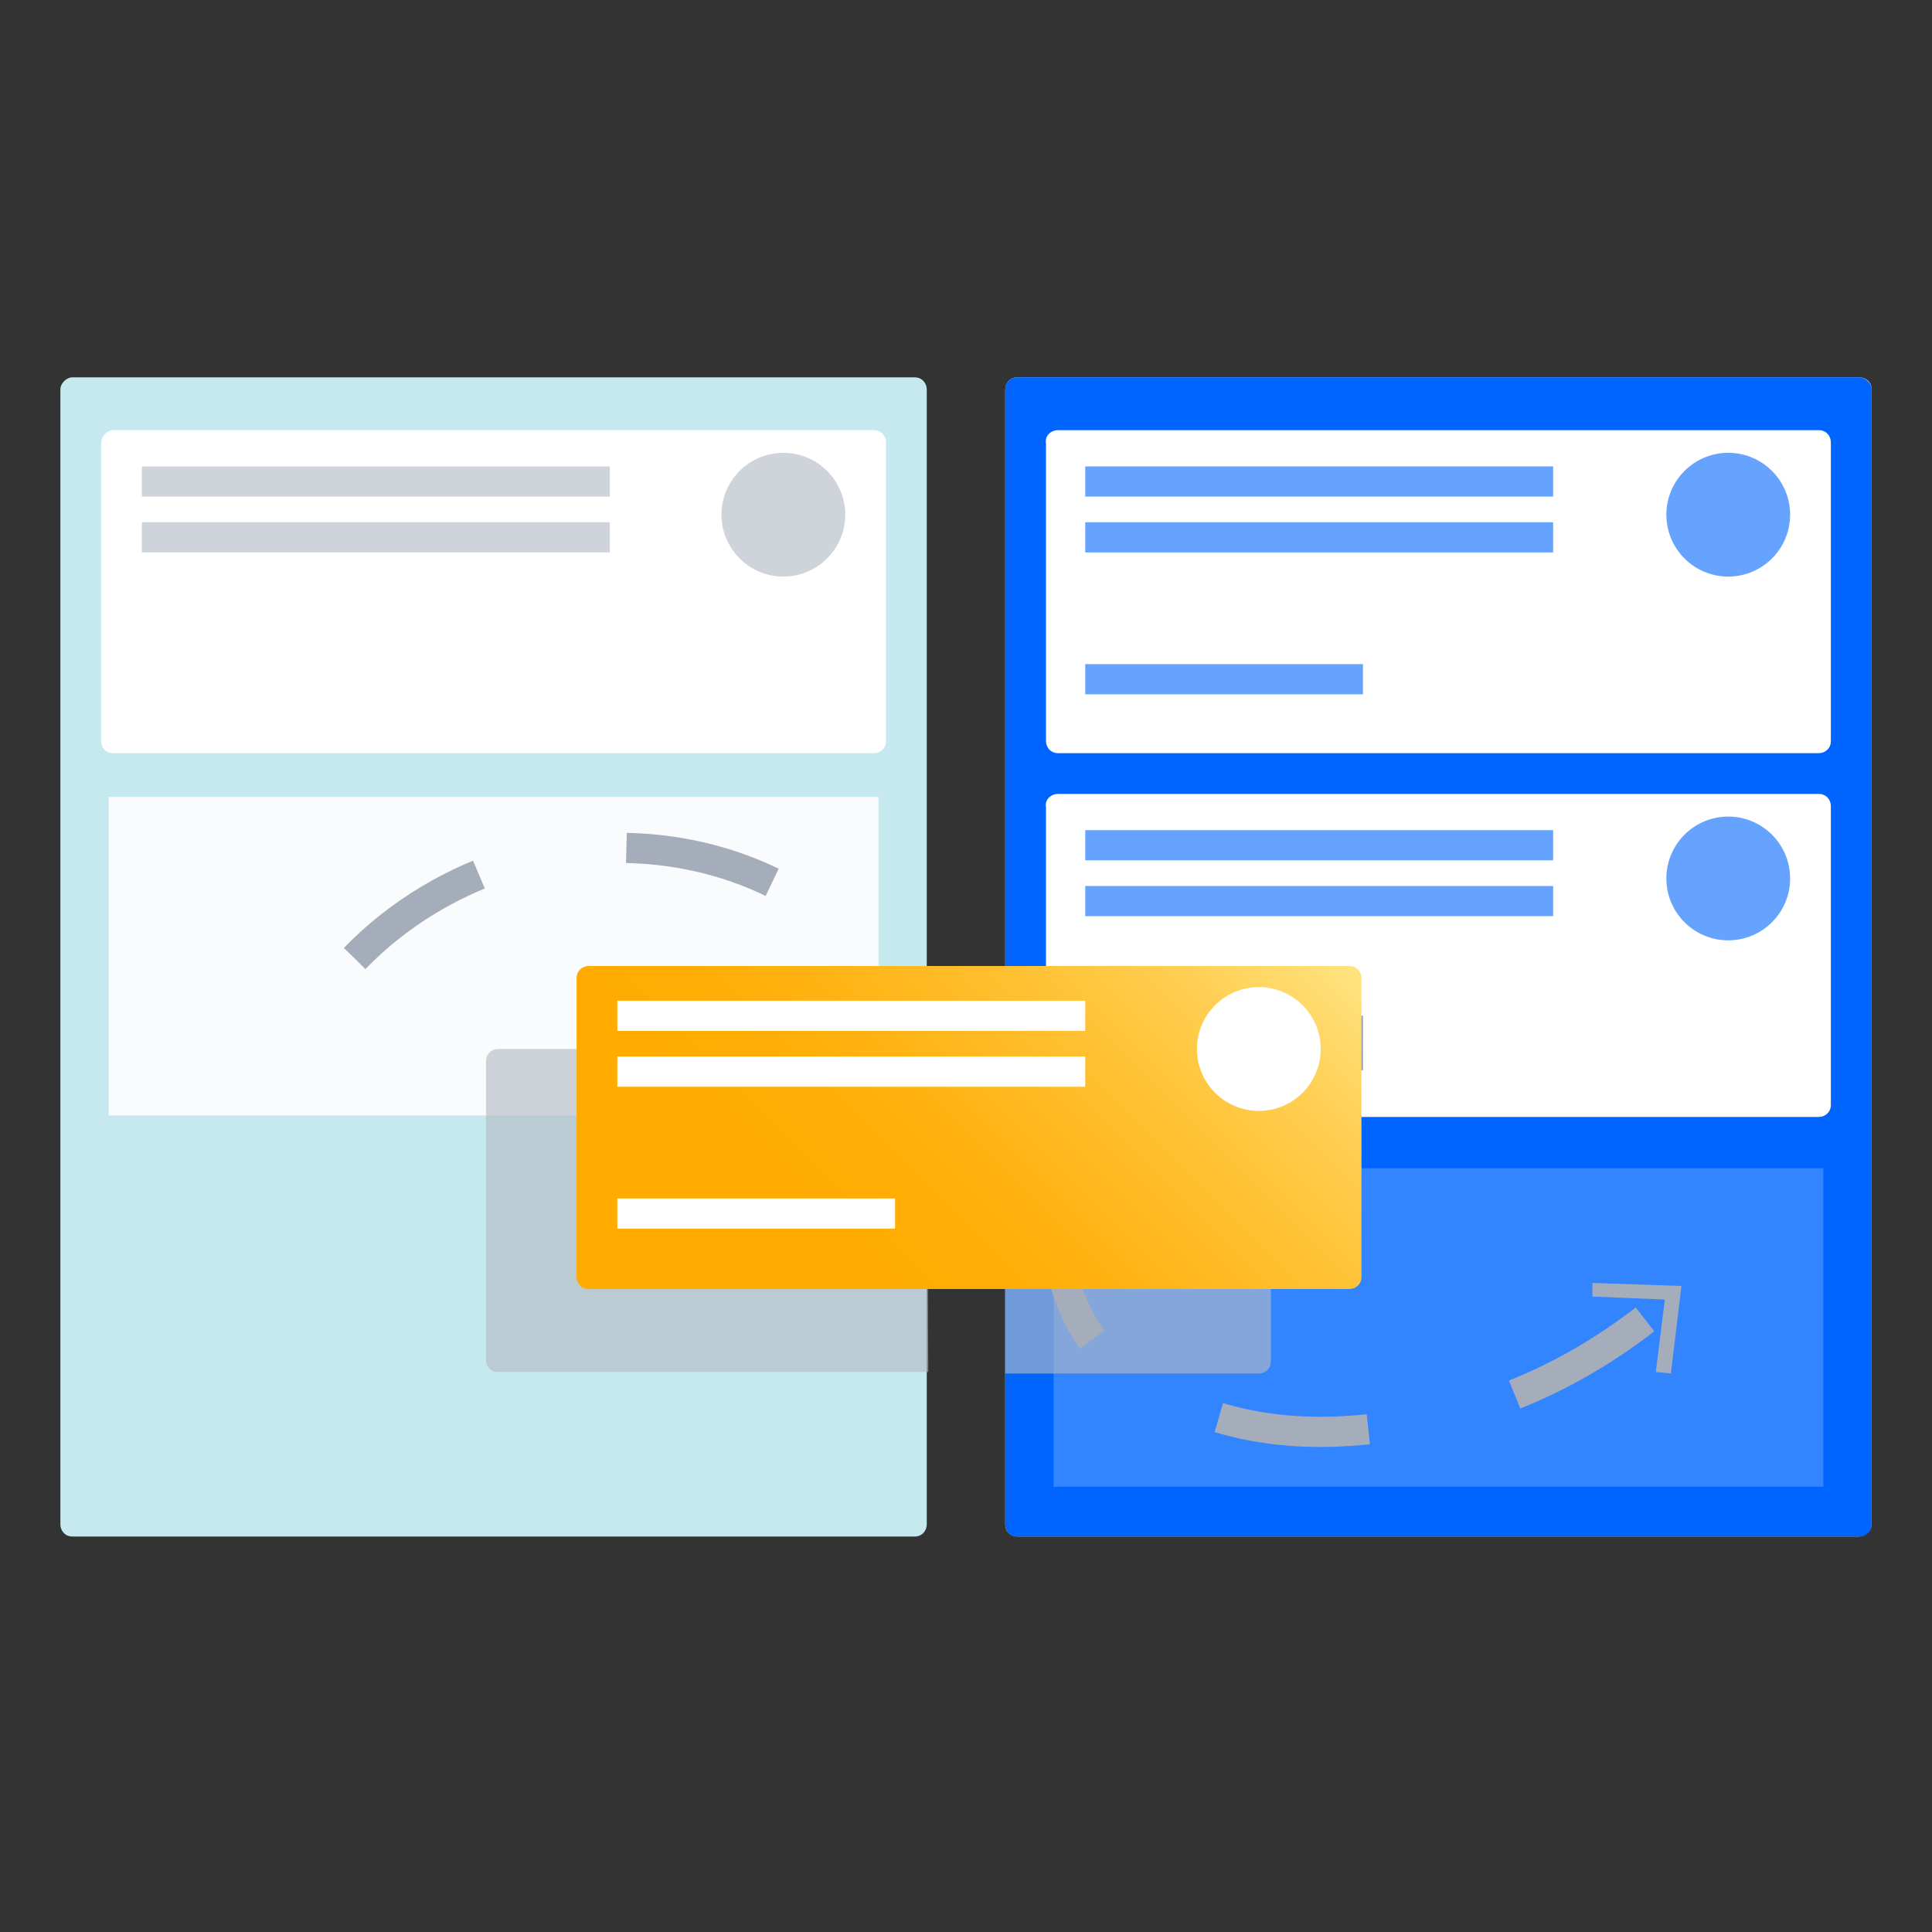 <?xml version="1.0" encoding="utf-8"?>
<!-- Generator: Adobe Illustrator 23.0.0, SVG Export Plug-In . SVG Version: 6.00 Build 0)  -->
<svg version="1.1" id="图层_1" xmlns="http://www.w3.org/2000/svg" xmlns:xlink="http://www.w3.org/1999/xlink" x="0px" y="0px"
	 width="128px" height="128px" viewBox="0 0 128 128" style="enable-background:new 0 0 128 128;" xml:space="preserve">
<rect x="0" y="0" width="128" height="128" fill="#333333" stroke="none"/>
<style type="text/css">
	.st0{fill:#C6E8EF;}
	.st1{fill:#0065FF;}
	.st2{fill:#FFFFFF;}
	.st3{fill:#66A3FF;}
	.st4{fill:none;stroke:#66A3FF;stroke-width:2;}
	.st5{fill:#3384FF;}
	.st6{fill:#CFD4DB;}
	.st7{fill:none;stroke:#CFD4DB;stroke-width:2;}
	.st8{fill:#FAFBFC;}
	.st9{opacity:0.63;fill:#B3BAC5;enable-background:new    ;}
	.st10{fill:none;stroke:#97A0AF;stroke-width:3.62;}
	.st11{fill:none;stroke:#A5ADBA;stroke-width:2;stroke-miterlimit:10;stroke-dasharray:10,10;}
	.st12{fill:#A5ADBA;}
	.st13{fill:url(#_Rectangle__1_);}
	.st14{fill:none;stroke:#FFFFFF;stroke-width:2;}
</style>
<g>
	<g id="Layer_2">
		<g id="Software">
			<path id="_Compound_Path_" class="st0" d="M60.6,101.8H4.8c-0.5,0-0.8-0.4-0.8-0.8V25.8C4,25.4,4.4,25,4.8,25h55.8
				c0.5,0,0.8,0.4,0.8,0.8l0,0V101C61.4,101.4,61.1,101.8,60.6,101.8z M124,101V25.8c0-0.5-0.4-0.8-0.8-0.8l0,0H67.4
				c-0.5,0-0.8,0.4-0.8,0.8V101c0,0.5,0.4,0.8,0.8,0.8h55.7C123.6,101.8,124,101.4,124,101L124,101z"/>
			<path class="st1" d="M124,25.8V101c0,0.5-0.4,0.8-0.8,0.8H67.4c-0.5,0-0.8-0.4-0.8-0.8V25.8c0-0.5,0.4-0.8,0.8-0.8h55.8
				C123.6,25,124,25.4,124,25.8z"/>
			<path class="st2" d="M70.1,28.5h50.4c0.5,0,0.8,0.4,0.8,0.8v19.8c0,0.5-0.4,0.8-0.8,0.8H70.1c-0.5,0-0.8-0.4-0.8-0.8V29.4
				C69.2,28.9,69.6,28.5,70.1,28.5z"/>
			<circle class="st3" cx="114.5" cy="34.1" r="4.1"/>
			<line class="st4" x1="71.9" y1="31.9" x2="102.9" y2="31.9"/>
			<line class="st4" x1="71.9" y1="35.6" x2="102.9" y2="35.6"/>
			<line class="st4" x1="71.9" y1="45" x2="90.3" y2="45"/>
			<path class="st2" d="M70.1,52.6h50.4c0.5,0,0.8,0.4,0.8,0.8v19.8c0,0.5-0.4,0.8-0.8,0.8H70.1c-0.5,0-0.8-0.4-0.8-0.8V53.5
				C69.2,53,69.6,52.6,70.1,52.6z"/>
			<circle class="st3" cx="114.5" cy="58.2" r="4.1"/>
			<line class="st4" x1="71.9" y1="56" x2="102.9" y2="56"/>
			<line class="st4" x1="71.9" y1="59.7" x2="102.9" y2="59.7"/>
			<rect x="69.8" y="77.4" class="st5" width="51" height="21.1"/>
			<path class="st2" d="M7.5,28.5h50.4c0.5,0,0.8,0.4,0.8,0.8v19.8c0,0.5-0.4,0.8-0.8,0.8H7.5c-0.5,0-0.8-0.4-0.8-0.8V29.4
				C6.7,28.9,7.1,28.5,7.5,28.5z"/>
			<circle class="st6" cx="51.9" cy="34.1" r="4.1"/>
			<line class="st7" x1="9.4" y1="31.9" x2="40.4" y2="31.9"/>
			<line class="st7" x1="9.4" y1="35.6" x2="40.4" y2="35.6"/>
			<rect x="7.2" y="52.8" class="st8" width="51" height="21.1"/>
			<path class="st9" d="M83.4,69.5H66.6V91h16.8c0.5,0,0.8-0.4,0.8-0.8V70.4C84.2,69.9,83.8,69.5,83.4,69.5L83.4,69.5z"/>
			<path class="st9" d="M61.4,69.5H33c-0.5,0-0.8,0.4-0.8,0.8l0,0v19.8c0,0.5,0.4,0.8,0.8,0.8h28.5L61.4,69.5L61.4,69.5z"/>
			<line class="st10" x1="71.9" y1="69.1" x2="90.3" y2="69.1"/>
			<g>
				<path class="st11" d="M69,79.4c1.8,5.7,1.5,9.5,7.6,12.8c6.3,3.4,12.3,2.8,16.4,2.2c8.5-1.3,14.5-5.6,17.7-8.4"/>
				<polygon class="st12" points="110.7,91 109.7,90.9 110.3,86.1 105.5,85.9 105.5,85 111.4,85.2 				"/>
			</g>
			<g>
				<path class="st11" d="M23.5,63.5c2.9-3,6.6-5.2,10.6-6.4c1.8-0.5,10.9-2.9,19.6,2.8c8,5.3,9.8,13.7,10.2,16.8"/>
				<polygon class="st12" points="59.3,74.2 59.9,73.4 63.7,76.3 66.4,72.3 67.2,72.9 64,77.8 				"/>
			</g>
			
				<linearGradient id="_Rectangle__1_" gradientUnits="userSpaceOnUse" x1="46.081" y1="352.819" x2="82.398" y2="316.502" gradientTransform="matrix(1 0 0 1 0 -260)">
				<stop  offset="0.27" style="stop-color:#FFAB00"/>
				<stop  offset="0.38" style="stop-color:#FFAD05"/>
				<stop  offset="0.51" style="stop-color:#FFB415"/>
				<stop  offset="0.66" style="stop-color:#FFBF2E"/>
				<stop  offset="0.83" style="stop-color:#FFCE51"/>
				<stop  offset="0.99" style="stop-color:#FFE27E"/>
				<stop  offset="1" style="stop-color:#FFE380"/>
			</linearGradient>
			<path id="_Rectangle_" class="st13" d="M39,64h50.4c0.5,0,0.8,0.4,0.8,0.8v19.8c0,0.5-0.4,0.8-0.8,0.8H39c-0.5,0-0.8-0.4-0.8-0.8
				V64.8C38.2,64.3,38.6,64,39,64z"/>
			<circle class="st2" cx="83.4" cy="69.5" r="4.1"/>
			<line class="st14" x1="40.9" y1="67.3" x2="71.9" y2="67.3"/>
			<line class="st14" x1="40.9" y1="71" x2="71.9" y2="71"/>
			<line class="st14" x1="40.9" y1="80.4" x2="59.3" y2="80.4"/>
		</g>
	</g>
</g>
</svg>
